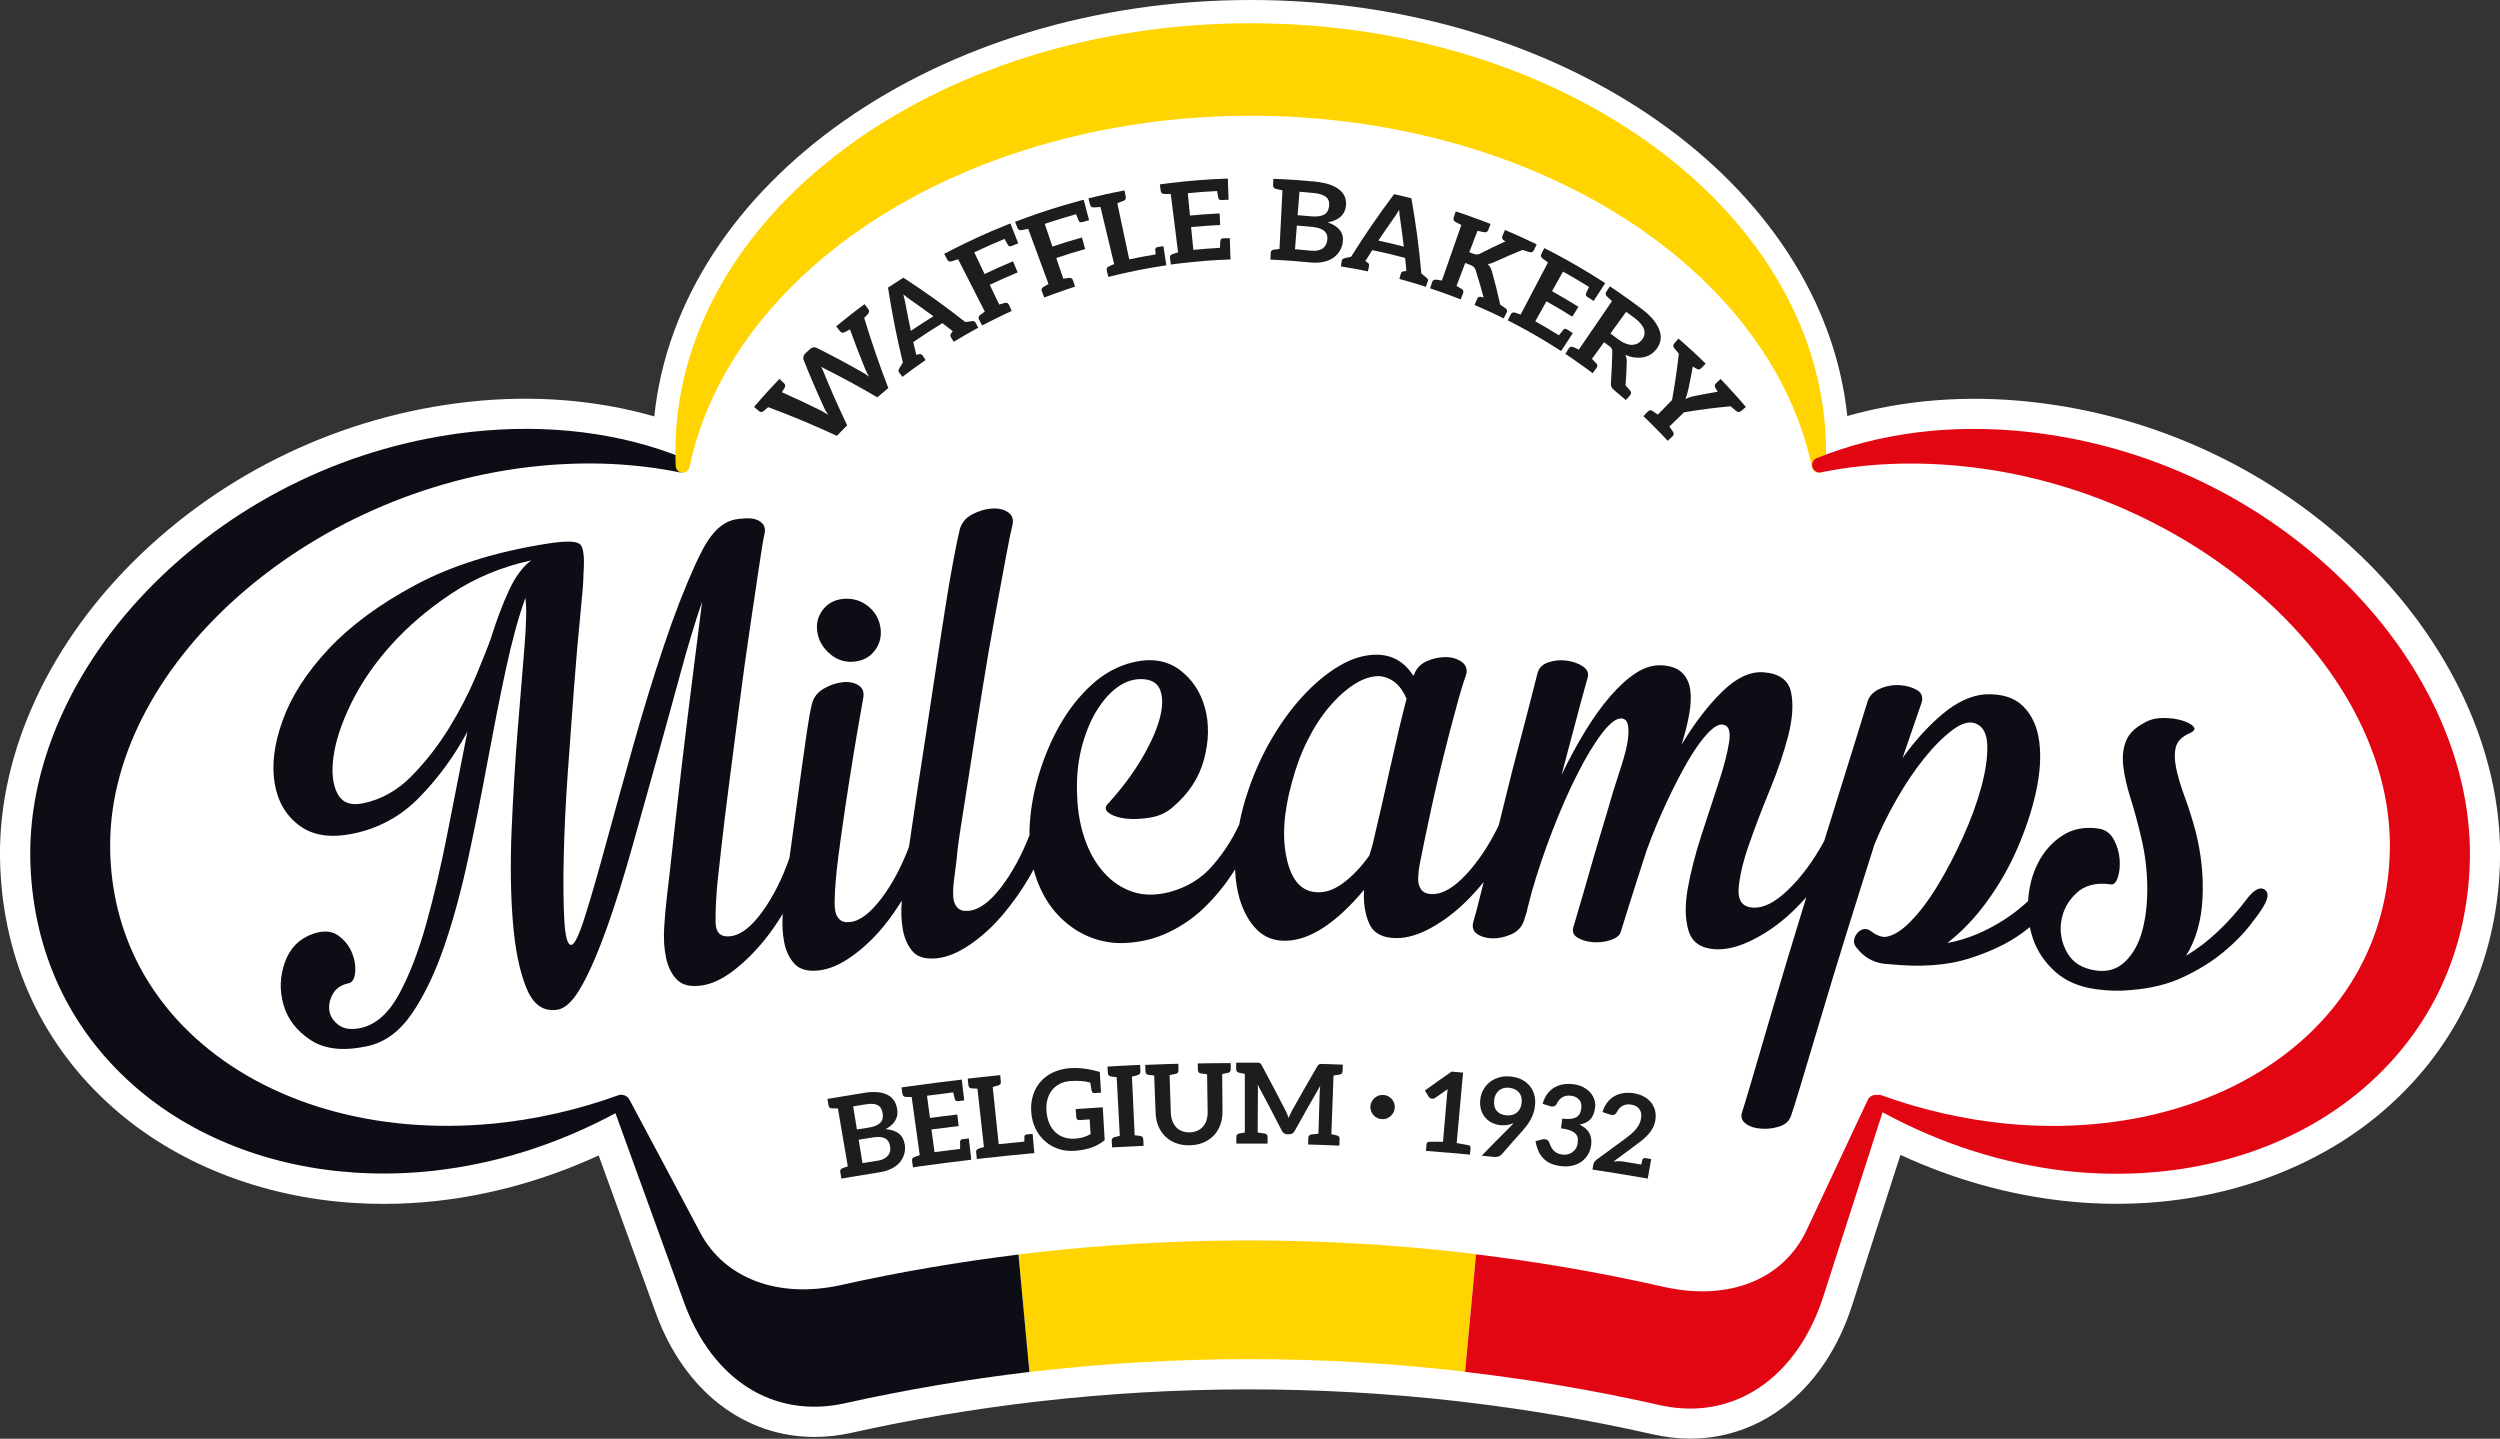 <?xml version="1.0" encoding="UTF-8"?><svg id="Calque_1" xmlns="http://www.w3.org/2000/svg" viewBox="0 0 312.78 180"><rect x="0" y="0" width="312.78" height="180" fill="#333333" stroke="none"/><defs><style>.cls-1{fill:#fff;}.cls-2{fill:#ffd400;}.cls-3{fill:#e20613;}.cls-4{fill:#0d0d16;}.cls-5{fill:#1d1d1b;}</style></defs><g><path class="cls-1" d="M296.15,70.31c-11.21-11.17-26.11-18.28-41.96-20.02-8.06-.89-15.93-.27-23.07,1.76C228.07,22.96,195.78,0,156.49,0S84.88,22.99,81.86,52.1c-7.19-2.07-15.13-2.72-23.26-1.82-15.85,1.74-30.75,8.85-41.96,20.02C5.54,81.36-.51,95.25,.03,108.44c.48,11.94,5.33,22.34,14.05,30.09,7.88,7.01,18.64,11.26,30.29,11.98,1.2,.07,2.4,.11,3.62,.11,2.18,0,4.38-.12,6.58-.36,6.98-.77,13.79-2.7,20.33-5.7,2.36,6.51,4.73,13.04,7.12,19.63,3.56,9.84,11.09,15.59,19.89,15.59,1.51,0,3.05-.17,4.62-.52,7.39-1.65,15.03-2.94,22.72-3.85l.8-.09c17.25-1.97,34.74-1.99,51.97-.05l.85,.1c8.09,.94,16.15,2.32,23.96,4.09,1.55,.35,3.11,.53,4.64,.53,9.19,0,16.94-6.38,20.24-16.65,2.03-6.31,4.05-12.59,6.06-18.85,6.58,3.04,13.43,4.98,20.47,5.76,2.19,.24,4.39,.36,6.57,.36,1.21,0,2.42-.04,3.62-.11,11.65-.72,22.4-4.97,30.28-11.98,8.71-7.74,13.57-18.15,14.05-30.08,.54-13.19-5.51-27.08-16.6-38.13Z"/><g><path class="cls-4" d="M103.91,81.88c.89,.71,1.88,1.01,2.95,.9,1.15-.11,2.02-.6,2.64-1.46,.61-.86,.83-1.83,.64-2.9-.19-1.08-.72-1.95-1.61-2.64-.89-.68-1.91-.96-3.07-.85-1.08,.11-1.93,.58-2.55,1.41-.62,.83-.83,1.78-.63,2.86,.2,1.07,.75,1.96,1.64,2.67Z"/><path class="cls-4" d="M283.33,111.29c-.56-.35-1.25-.02-2.06,.98-2.49,3.29-5.08,5.72-7.77,7.3,1.22-1.95,1.91-4.32,2.06-7.13,.15-2.8-.15-5.66-.9-8.57-.41-1.5-.86-2.91-1.35-4.24-.49-1.33-.84-2.51-1.05-3.54-.21-1.03-.22-1.92-.03-2.64,.19-.72,.76-1.29,1.71-1.71,.59-.26,.75-.54,.5-.83-.25-.29-.72-.54-1.41-.76-.69-.22-1.49-.32-2.4-.32-.91,0-1.7,.21-2.35,.6-1.17,.61-1.93,1.37-2.29,2.28-.37,.91-.48,1.97-.34,3.17,.14,1.2,.44,2.53,.91,4,.46,1.46,.9,3.08,1.32,4.87,.49,2,.74,4.05,.77,6.13,.02,2.08-.18,3.92-.62,5.54-.43,1.62-1.14,2.9-2.13,3.87-.99,.97-2.21,1.34-3.68,1.13-1.68-.24-2.87-.97-3.58-2.21-.71-1.24-.96-2.55-.76-3.91,.2-1.37,.83-2.55,1.89-3.55,1.06-1,2.51-1.37,4.35-1.1,.35,.05,.64-.25,.85-.9,.22-.65,.28-1.41,.22-2.27-.07-.87-.32-1.69-.74-2.47-.43-.78-1.07-1.23-1.93-1.35-1.71-.25-3.22,.05-4.49,.88-1.28,.83-2.28,1.95-3.01,3.35-.73,1.41-1.15,2.96-1.27,4.67,0,.06,0,.11,0,.17-.92,.84-1.87,1.61-2.87,2.25-2.4,1.56-4.81,2.56-7.25,3,1.78-1.37,3.43-3.09,4.94-5.16,1.51-2.07,2.79-4.29,3.82-6.66,1.03-2.37,1.81-4.72,2.33-7.05,.51-2.33,.66-4.42,.42-6.28-.23-1.86-.9-3.34-2-4.45-1.1-1.11-2.71-1.61-4.81-1.51-1.74,.15-3.5,.96-5.27,2.44-1.77,1.48-3.45,3.32-5.03,5.52,.79-2.32,1.59-4.63,2.39-6.94,.2-.69,0-1.22-.58-1.56-.59-.35-1.32-.55-2.19-.61-.87-.05-1.72,.11-2.54,.49-.82,.39-1.32,.96-1.51,1.73-.19,.62-.7,2.24-1.5,4.85-.8,2.61-1.77,5.72-2.91,9.34-.32,1.02-.65,2.08-.98,3.14-.02,.03-.04,.06-.06,.09-1.31,2.39-2.79,4.38-4.43,5.96-1.64,1.59-3.12,2.33-4.45,2.23-1.26-.09-1.84-.87-1.75-2.33,.1-1.46,.51-3.26,1.24-5.39,.74-2.13,1.61-4.43,2.62-6.89,1.02-2.46,1.8-4.76,2.35-6.9,.55-2.14,.66-3.96,.35-5.45-.32-1.49-1.46-2.33-3.42-2.48-1.67-.13-3.4,.67-5.18,2.41-1.78,1.74-3.48,3.95-5.1,6.65,.42-1.34,.74-2.59,.95-3.76,.22-1.17,.26-2.21,.14-3.11-.13-.9-.47-1.62-1.05-2.16-.58-.54-1.4-.84-2.49-.9-1.09-.06-2.17,.25-3.24,.95-1.07,.69-2.16,1.68-3.25,2.95-1.1,1.27-2.15,2.75-3.17,4.43-1.02,1.68-1.99,3.47-2.9,5.37,.6-2.27,1.18-4.46,1.74-6.55,.55-2.1,1.06-3.96,1.52-5.59,.17-.56-.02-1.04-.59-1.42-.57-.39-1.26-.63-2.06-.73-.8-.1-1.57-.03-2.31,.23-.74,.26-1.18,.75-1.34,1.46-.16,.64-.45,1.76-.86,3.37-.41,1.6-.89,3.47-1.46,5.61-.57,2.14-1.14,4.39-1.71,6.74-.27,1.1-.53,2.16-.79,3.2-1.16,2.4-2.5,4.43-4.01,6.07-1.55,1.7-2.98,2.54-4.31,2.53-.63,0-1.08-.19-1.36-.55-.28-.36-.42-.83-.4-1.41,.01-.58,.09-1.28,.26-2.11,.16-.82,.34-1.7,.53-2.64,.19-.93,.5-2.4,.94-4.41,.44-2.01,.93-4.09,1.47-6.24,.54-2.15,1.06-4.16,1.57-6.01,.5-1.86,.9-3.18,1.2-3.97,.22-.71,.06-1.27-.48-1.68-.54-.4-1.21-.61-2-.63-.8-.01-1.59,.15-2.39,.5-.8,.35-1.34,.92-1.62,1.71-.03,.04-.06,.07-.1,.11-1.1-1.74-2.64-2.61-4.59-2.62-1.51,0-3.07,.46-4.66,1.4-1.59,.94-3.14,2.23-4.64,3.87-1.5,1.64-2.86,3.55-4.1,5.74-1.23,2.19-2.22,4.52-2.98,6.99-.34,1.11-.6,2.19-.8,3.24-.82,1.8-1.92,3.5-3.3,5.11-1.4,1.64-3.21,2.75-5.43,3.35-1.76,.44-3.31,.42-4.67-.06-1.37-.47-2.55-1.28-3.56-2.42-1.01-1.14-1.8-2.53-2.36-4.16-.56-1.63-.88-3.39-.95-5.27-.11-2.17,.06-4.15,.5-5.95,.45-1.8,1.05-3.34,1.8-4.61,.75-1.27,1.59-2.27,2.53-3.01,.94-.73,1.91-1.12,2.92-1.16,1.36-.06,2.23,.38,2.61,1.3,.38,.93,.36,2.14-.04,3.64-.41,1.5-1.16,3.17-2.26,5.03-1.1,1.86-2.47,3.69-4.12,5.52-.5,.46-.49,.88,.02,1.25,.51,.37,1.24,.61,2.17,.71,.93,.1,1.95,.05,3.05-.14,1.1-.19,2.03-.63,2.79-1.31,1.97-1.67,3.27-3.64,3.89-5.94,.62-2.29,.67-4.44,.13-6.45-.55-2.01-1.6-3.6-3.16-4.77-1.56-1.17-3.51-1.5-5.82-.96-1.89,.45-3.62,1.38-5.18,2.8-1.56,1.42-2.89,3.11-4,5.06-1.11,1.95-2,4.07-2.68,6.37-.68,2.29-1.05,4.57-1.12,6.82,0,.2,0,.38,.01,.57-.99,2.55-2.18,4.73-3.57,6.55-1.42,1.85-2.78,2.83-4.09,2.94-.62,.05-1.09-.09-1.39-.43-.3-.34-.47-.79-.5-1.37-.03-.58,0-1.29,.11-2.14,.1-.84,.21-1.74,.34-2.7,.03-.66,.21-2.07,.56-4.25,.34-2.17,.74-4.71,1.19-7.62,.45-2.91,.93-5.99,1.46-9.26,.52-3.27,1.05-6.34,1.58-9.2,.53-2.87,.99-5.33,1.37-7.39,.38-2.05,.65-3.34,.79-3.86,.18-.73,0-1.29-.53-1.65-.54-.36-1.21-.52-2.01-.47-.81,.05-1.62,.29-2.44,.71-.82,.42-1.35,1.04-1.59,1.86-.14,.52-.39,1.72-.75,3.6-.36,1.88-.75,4.13-1.15,6.74-.41,2.61-.85,5.46-1.31,8.56-.46,3.09-.92,6.11-1.38,9.06-.46,2.95-.88,5.7-1.25,8.24-.19,1.32-.37,2.5-.52,3.55-.93,2.46-2.05,4.59-3.39,6.38-1.42,1.89-2.74,2.91-3.98,3.04-.62,.07-1.08-.06-1.39-.4-.31-.33-.48-.78-.52-1.37-.04-.58-.03-1.29,.02-2.14,.05-.84,.13-1.74,.23-2.71,.1-.96,.3-2.48,.59-4.55,.29-2.07,.61-4.22,.96-6.45,.35-2.22,.69-4.3,1.02-6.23,.34-1.93,.58-3.3,.72-4.12,.16-.74-.03-1.29-.56-1.64-.53-.35-1.2-.48-1.98-.4-.79,.08-1.57,.34-2.36,.79-.79,.45-1.29,1.09-1.5,1.91-.21,.83-.42,2-.64,3.52-.22,1.52-.47,3.26-.74,5.23-.27,1.97-.57,4.1-.87,6.4-.18,1.38-.38,2.76-.57,4.15-.89,2.55-2,4.77-3.33,6.63-1.38,1.93-2.71,2.98-4.02,3.15-1.23,.16-1.86-.41-1.89-1.72-.02-1.32,.05-2.94,.22-4.87,.08-.67,.24-2.14,.49-4.41,.25-2.26,.57-4.93,.97-7.98,.4-3.05,.81-6.3,1.26-9.76,.45-3.46,.89-6.69,1.34-9.7,.45-3.01,.83-5.62,1.16-7.81,.32-2.19,.55-3.55,.68-4.07,.12-.53,.04-.95-.24-1.29-.29-.33-.7-.54-1.24-.63-.54-.09-1.11-.03-1.73,.03-2.78,.27-4.21,2.99-5.5,5.83-1.29,2.84-2.59,6.19-3.89,10.07-1.3,3.88-2.56,7.98-3.78,12.3-1.22,4.32-2.33,8.35-3.35,12.07-1.01,3.72-1.89,6.81-2.66,9.25-.76,2.44-1.34,3.7-1.75,3.77-.48,.08-.78-.92-.9-3-.12-2.08-.15-4.71-.08-7.89,.07-3.18,.23-6.68,.5-10.52,.27-3.83,.54-7.48,.8-10.94,.27-3.46,.53-6.48,.79-9.05,.26-2.57,.39-4.23,.38-4.96,.15-2.08,.02-3.32-.41-3.74-.42-.41-1.69-.46-3.79-.14-.07,.01-.14,.02-.22,.03-6.52,1.01-12.06,2.76-16.59,5.18-4.53,2.42-8.16,5.11-10.9,8.04-2.74,2.93-4.64,5.9-5.71,8.88-1.08,2.98-1.41,5.63-1.01,7.92,.39,2.3,1.44,4.06,3.12,5.29,1.69,1.24,3.91,1.56,6.68,.99,3.26-.67,6.04-2.2,8.37-4.61,2.33-2.4,4.31-5.11,5.94-8.14-.8,4.06-1.61,8.2-2.44,12.42-.82,4.22-1.73,8.1-2.71,11.62-.99,3.53-2.13,6.48-3.44,8.86-1.31,2.38-2.9,3.77-4.79,4.17-1.15,.24-2.05,.12-2.71-.36-.66-.49-1.05-1.07-1.17-1.76-.11-.68,.02-1.38,.4-2.1,.38-.71,1.05-1.18,2-1.38,.47-.1,.75-.57,.82-1.4,.07-.83-.08-1.67-.45-2.53-.37-.85-.95-1.55-1.74-2.09-.79-.54-1.82-.6-3.08-.17-1.72,.6-2.9,1.8-3.53,3.58-.63,1.78-.68,3.57-.15,5.35,.52,1.79,1.66,3.24,3.4,4.38,1.74,1.14,4.07,1.39,7.03,.76,2.22-.47,4.09-1.84,5.64-4.12,1.55-2.28,2.89-5.08,4.03-8.41,1.14-3.33,2.14-7.01,3.01-11.06,.87-4.04,1.67-8.06,2.41-12.07,.74-4,1.49-7.8,2.26-11.4,.77-3.59,1.59-6.6,2.46-9.02,.18,1.15,.13,3.27-.13,6.37-.26,3.1-.55,6.61-.86,10.53-.31,3.92-.55,7.99-.73,12.18-.17,4.2-.12,8.01,.16,11.43,.27,3.42,.84,6.19,1.7,8.29,.85,2.1,2.16,3,3.91,2.7,1.02-.17,2.04-1.21,3.09-3.12,1.04-1.9,2.08-4.34,3.13-7.3,1.05-2.96,2.08-6.28,3.11-9.96,1.03-3.68,2.07-7.37,3.1-11.08,1.03-3.7,2.02-7.28,2.96-10.74,.94-3.46,1.84-6.41,2.68-8.86-.34,2.75-.74,5.9-1.19,9.43-.45,3.54-.88,7.04-1.29,10.51-.41,3.46-.77,6.7-1.11,9.72-.33,3.02-.59,5.38-.8,7.1-.15,1.27-.28,2.61-.36,4.02-.09,1.41,0,2.68,.24,3.82,.25,1.14,.7,2.04,1.37,2.72,.67,.67,1.68,.91,3.05,.72,1.29-.18,2.63-.8,4.02-1.87,1.39-1.07,2.71-2.37,3.95-3.92,.81-1.01,1.54-2.08,2.2-3.18-.08,1.29-.03,2.47,.18,3.54,.23,1.14,.67,2.06,1.33,2.75,.66,.69,1.67,.95,3.04,.79,1.3-.15,2.66-.74,4.11-1.77,1.45-1.03,2.79-2.31,4.02-3.81,.81-1,1.54-2.06,2.22-3.15-.11,1.3-.07,2.49,.12,3.57,.2,1.15,.62,2.07,1.23,2.78,.61,.71,1.61,.99,2.97,.87,1.3-.12,2.68-.68,4.15-1.67,1.47-1,2.83-2.23,4.1-3.71,1.26-1.48,2.39-3.07,3.38-4.77,.19-.33,.37-.65,.54-.98,.12,.46,.26,.91,.42,1.35,.67,1.8,1.59,3.3,2.75,4.49,1.16,1.19,2.46,2.07,3.9,2.64,1.44,.57,2.91,.81,4.43,.73,2-.1,3.84-.57,5.53-1.4,1.69-.83,3.2-1.9,4.52-3.21,1.32-1.31,2.51-2.79,3.56-4.45,.03-.05,.06-.11,.1-.16,.05,1.37,.24,2.61,.57,3.72,.49,1.61,1.21,2.89,2.16,3.84,.95,.95,2.15,1.41,3.6,1.38,1.59-.03,3.21-.62,4.89-1.75,1.67-1.14,3.3-2.68,4.91-4.63-.1,1.66,.13,3.08,.67,4.27,.55,1.19,1.68,1.78,3.41,1.78,1.31,0,2.74-.42,4.29-1.27,1.54-.85,3-1.94,4.37-3.29,.79-.77,1.53-1.6,2.23-2.46-.15,.59-.29,1.16-.42,1.68-.38,1.54-.65,2.56-.81,3.06-.27,.79-.15,1.36,.37,1.73,.52,.37,1.16,.56,1.92,.58,.76,.02,1.54-.14,2.34-.48,.8-.34,1.34-.9,1.62-1.68,.14-.43,.27-.85,.41-1.28,0-.04,0-.07,0-.11,.18-.71,.37-1.43,.55-2.14,.75-2.63,1.64-5.26,2.66-7.88,1.02-2.62,2.05-4.97,3.11-7.04,1.05-2.07,2.06-3.75,3.04-5.03,.98-1.28,1.79-1.91,2.44-1.87,.43,.02,.7,.29,.81,.79,.11,.51,.1,1.17-.02,1.99-.12,.82-.36,1.78-.71,2.87-.35,1.1-.73,2.28-1.13,3.55-.51,1.77-1.05,3.59-1.62,5.47-.56,1.88-1.07,3.6-1.51,5.16-.44,1.56-.83,2.89-1.16,3.99-.33,1.1-.52,1.76-.57,1.97-.29,.71-.18,1.23,.33,1.57,.51,.34,1.15,.55,1.92,.62,.77,.07,1.51,0,2.22-.23,.71-.22,1.16-.54,1.33-.96,.11-.35,.47-1.49,1.06-3.39,.6-1.9,1.33-4.2,2.2-6.88,.77-2.11,1.61-4.12,2.51-6.04,.9-1.92,1.77-3.61,2.61-5.06,.84-1.45,1.65-2.6,2.42-3.45,.78-.84,1.42-1.25,1.92-1.21,.79,.06,1.08,.78,.87,2.16-.21,1.38-.65,3.09-1.32,5.12-.67,2.03-1.39,4.24-2.17,6.63-.77,2.39-1.34,4.61-1.7,6.67-.36,2.06-.32,3.8,.11,5.22,.43,1.42,1.52,2.19,3.26,2.31,1.32,.09,2.78-.24,4.37-.98,1.59-.75,3.11-1.74,4.55-2.98,.91-.79,1.75-1.65,2.56-2.55-.15,.5-.3,.98-.46,1.49-1.28,4.15-2.45,8.03-3.51,11.64-1.06,3.61-1.96,6.69-2.71,9.25-.75,2.56-1.21,4.09-1.38,4.58-.17,.56,0,1.02,.48,1.38,.49,.36,1.13,.57,1.91,.62,.78,.06,1.53-.03,2.27-.26,.73-.23,1.22-.66,1.46-1.28,.18-.49,.61-1.85,1.28-4.08,.68-2.24,1.5-4.98,2.46-8.22,.96-3.25,2.03-6.77,3.21-10.56,1.18-3.79,2.34-7.49,3.49-11.1,.72-1.79,1.63-3.67,2.75-5.63,1.11-1.96,2.28-3.7,3.5-5.21,1.21-1.51,2.41-2.7,3.58-3.57,1.17-.87,2.16-1.11,2.96-.73,.87,.39,1.32,1.32,1.35,2.79,.03,1.47-.23,3.19-.77,5.17-.54,1.98-1.3,4.05-2.29,6.23-.98,2.17-2.03,4.18-3.15,6.03-1.12,1.85-2.27,3.37-3.46,4.57-1.19,1.2-2.27,1.82-3.24,1.87-.56-.06-1.09-.29-1.6-.69-.29-.24-.59-.34-.9-.3-.31,.04-.59,.2-.82,.46-.24,.26-.38,.57-.44,.92-.06,.35,.06,.69,.35,1,1.02,1.32,2.4,1.99,4.14,2.02,3.83,.39,7.11,.16,9.85-.7,2.74-.86,5.01-1.95,6.82-3.3,.29-.22,.56-.43,.83-.65,.1,.49,.23,.97,.39,1.45,.54,1.57,1.47,2.95,2.77,4.12,1.3,1.18,3,1.91,5.09,2.2,1.54,.22,3,.25,4.4,.11,2.52-.2,4.73-.75,6.63-1.66,1.91-.91,3.54-1.93,4.91-3.06,1.36-1.13,2.46-2.23,3.3-3.31,.84-1.07,1.41-1.86,1.71-2.38,.67-1.1,.72-1.82,.16-2.18ZM63.71,73.8c-.81,1.72-1.57,3.74-2.3,6.08-.36,1.02-.98,2.58-1.86,4.69-.88,2.11-1.99,4.26-3.34,6.47-1.35,2.2-2.91,4.21-4.7,6.04-1.78,1.82-3.82,2.96-6.12,3.43-1.53,.31-2.59-.1-3.18-1.24-.59-1.14-.75-2.69-.48-4.64,.27-1.95,1-4.16,2.2-6.62,1.2-2.47,2.84-4.89,4.95-7.25,2.11-2.36,4.64-4.53,7.59-6.49,2.94-1.96,6.28-3.35,9.99-4.16-1.03,.75-1.95,1.99-2.76,3.7Zm110.32,21.79c-.72,3.31-1.5,6.69-2.32,10.15-.13,.43-.26,.87-.39,1.3-1.03,1.44-2.12,2.58-3.25,3.42-1.13,.84-2.21,1.23-3.27,1.17-1.89-.05-3.15-1.39-3.78-4.05-.63-2.66-.45-5.87,.6-9.64,.49-1.88,1.13-3.64,1.95-5.27,.81-1.63,1.72-3.04,2.74-4.24,1.01-1.19,2.06-2.13,3.13-2.82,1.07-.68,2.12-1.03,3.13-1.02,1.53,.15,2.67,1.1,3.41,2.83-.57,2.15-1.22,4.89-1.95,8.19Z"/></g><g><path class="cls-2" d="M182.63,156.67c-17.64-1.98-35.54-1.97-53.18,.04-.68,.08-1.35,.16-2.03,.24l1.37,14.71c.22-.03,.44-.05,.66-.08,17.64-2.03,35.54-2.05,53.18-.04,.22,.03,.44,.05,.66,.08l1.37-14.71c-.68-.08-1.35-.17-2.03-.24Z"/><path class="cls-4" d="M127.42,156.96c-7.47,.92-14.89,2.18-22.22,3.82-7.8,1.72-14.54-.79-17.6-6.57-2.92-5.53-5.91-11.13-8.87-16.67-.18-.33-.5-.52-.85-.56-.05,0-.09-.02-.14-.02-.07,0-.13,.02-.2,.03-.04,0-.07,0-.11,.02-.02,0-.05,.02-.07,.02-.03,0-.05,0-.08,.02-.01,0-.02,.01-.03,.02-5.07,1.82-10.3,3-15.55,3.51-14.68,1.4-28.28-2.53-37.31-10.77-6.69-6.11-10.36-14.13-10.6-23.18-.64-22.92,24.47-45.51,53.74-48.34,6.06-.59,11.92-.32,17.44,.8,.45,.1,.91-.19,1.05-.65,.14-.46-.08-.94-.51-1.12-7.86-3.2-17.02-4.33-26.5-3.29-15,1.65-29.1,8.38-39.71,18.95-10.34,10.3-15.99,23.17-15.49,35.3,.44,10.89,4.86,20.37,12.78,27.41,7.35,6.53,17.23,10.37,28.01,11.03,3.12,.19,6.32,.12,9.55-.23,7.9-.87,15.57-3.31,22.85-7.21,2.84,7.82,5.69,15.68,8.56,23.61,3.54,9.78,11.25,14.64,20.13,12.68,7.62-1.7,15.33-3,23.1-3.92l-1.37-14.71Z"/><path class="cls-2" d="M156.49,2.91c-39.69,0-71.99,24.07-71.99,53.65,0,.59,.02,1.17,.04,1.75,.02,.44,.36,.79,.8,.83,.44,.04,.83-.26,.92-.69,2.54-12.09,10.95-23.19,23.66-31.26,12.91-8.19,29.44-12.71,46.56-12.71s33.64,4.51,46.56,12.71c12.72,8.07,21.12,19.17,23.66,31.26,.09,.41,.44,.69,.85,.69,.02,0,.05,0,.07,0,.44-.04,.78-.39,.8-.83,.03-.58,.04-1.17,.04-1.75,0-29.58-32.29-53.65-71.99-53.65Z"/><path class="cls-3" d="M293.48,72.99c-10.61-10.57-24.71-17.3-39.71-18.95-9.48-1.05-18.64,.09-26.5,3.29-.43,.17-.65,.66-.51,1.12,.14,.46,.59,.74,1.05,.65,5.52-1.12,11.39-1.39,17.44-.8,29.27,2.83,54.38,25.42,53.74,48.34-.25,9.05-3.91,17.07-10.6,23.18-9.03,8.24-22.63,12.16-37.31,10.77-5.32-.52-10.61-1.72-15.73-3.57-.16-.06-.32-.05-.47-.02-.49-.08-.98,.15-1.2,.61-2.54,5.38-5.09,10.81-7.65,16.29-2.91,6.21-9.76,8.93-17.88,7.1-7.74-1.76-15.58-3.11-23.48-4.07l-1.37,14.71c8.19,.95,16.33,2.34,24.36,4.16,1.3,.29,2.57,.43,3.81,.43,7.49,0,13.8-5.18,16.65-14.03,2.48-7.72,4.95-15.4,7.41-23.04,7.36,3.99,15.13,6.47,23.12,7.36,3.23,.35,6.43,.42,9.55,.23,10.78-.66,20.66-4.5,28.01-11.03,7.93-7.04,12.35-16.52,12.78-27.41,.5-12.13-5.15-25-15.49-35.3Z"/></g><g><path class="cls-5" d="M108.16,38.04c.16,.22,.32,.44,.49,.66,.14,.2,.12,.39-.07,.6,0,0-.05,.05-.13,.13-.08,.08-.19,.19-.33,.34,.9,2.98,1.91,5.91,3.02,8.78-.46,.38-.92,.77-1.38,1.16-2.1-1.24-4.25-2.41-6.45-3.52-.09-.04-.18-.09-.27-.14-.09-.05-.19-.11-.3-.17,.05,.11,.1,.21,.15,.31,.05,.11,.09,.2,.12,.28,.93,2.29,1.92,4.53,2.98,6.74-.43,.43-.86,.87-1.29,1.32-2.79-1.3-5.66-2.5-8.59-3.59-.17,.14-.29,.25-.38,.33-.09,.08-.14,.12-.14,.13-.23,.19-.43,.2-.62,.04-.21-.18-.42-.36-.63-.53,.13-.15,.26-.31,.4-.46,.16-.18,.32-.36,.48-.55,.28-.31,.56-.63,.84-.94,.48-.53,.97-1.05,1.46-1.56,.2,.19,.4,.38,.59,.57,.17,.17,.18,.37,.02,.61-.01,.01-.03,.04-.05,.07-.02,.03-.05,.09-.1,.17-.05,.08-.1,.16-.16,.25,1.65,.73,3.27,1.5,4.88,2.29,.14,.07,.29,.15,.44,.25,.15,.09,.31,.2,.48,.31-.11-.17-.21-.33-.3-.49-.09-.16-.17-.31-.23-.46-.9-1.96-1.76-3.95-2.56-5.97-.04-.11-.04-.24,0-.4,.04-.16,.13-.3,.27-.43,.16-.15,.33-.31,.5-.46,.15-.14,.29-.22,.44-.25,.15-.03,.29-.01,.41,.05,1.94,.97,3.85,1.98,5.71,3.05,.28,.15,.57,.34,.87,.57-.09-.16-.17-.32-.25-.47-.08-.15-.15-.3-.21-.44-.68-1.65-1.32-3.32-1.93-5.01-.15,.08-.36,.19-.61,.33-.25,.14-.45,.11-.6-.07-.17-.21-.35-.42-.52-.64,.57-.47,1.14-.93,1.72-1.38,.28-.22,.57-.44,.85-.66,.19-.14,.37-.28,.56-.42,.15-.11,.31-.23,.46-.34Z"/><path class="cls-5" d="M122.05,40.37c.11,.21,.23,.42,.34,.63-.15,.08-.3,.16-.45,.25-.33,.18-.66,.37-.99,.55-.07,.04-.14,.08-.21,.12-.04,.02-.08,.04-.11,.07-.44,.25-.87,.51-1.31,.77-.12-.2-.25-.41-.37-.61-.08-.14-.06-.29,.06-.46,.02-.03,.09-.11,.19-.25-.04-.03-.08-.07-.12-.1-.39-.3-.78-.61-1.17-.91-1.24,.75-2.45,1.54-3.65,2.37,.12,.5,.23,1,.36,1.5,0,.03,.01,.06,.02,.09,.17-.04,.27-.07,.31-.07,.21-.05,.35,0,.45,.13,.14,.2,.27,.39,.41,.59-.42,.29-.83,.58-1.25,.88-.04,.03-.08,.05-.11,.08-.07,.05-.13,.1-.2,.14-.31,.23-.62,.46-.92,.69-.14,.11-.28,.21-.42,.32-.14-.19-.29-.38-.43-.57-.1-.13-.09-.28,.02-.47,.04-.07,.2-.32,.46-.75-.75-3.07-1.37-6.2-1.86-9.38,.64-.42,1.28-.84,1.92-1.24,2.69,1.75,5.28,3.6,7.75,5.55,.49-.06,.78-.1,.86-.11,.21-.03,.35,.03,.43,.18Zm-8.1,1.03c.93-.63,1.87-1.24,2.83-1.83-.91-.67-1.83-1.33-2.76-1.98-.14-.09-.29-.2-.46-.33-.17-.13-.36-.27-.55-.43,.07,.24,.12,.47,.17,.68,.05,.21,.09,.4,.12,.57,.2,1.11,.43,2.22,.66,3.33Z"/><path class="cls-5" d="M126.42,27.97c.12,.3,.24,.6,.36,.91,.04,.1,.08,.21,.12,.31,.17,.42,.33,.84,.5,1.26-.02,0-.04,.02-.06,.02-.06,.02-.12,.05-.18,.07-.2,.08-.4,.16-.6,.24-.19,.08-.33,.04-.44-.1-.06-.09-.21-.36-.45-.79-1.27,.53-2.53,1.09-3.78,1.68,.43,.9,.86,1.8,1.29,2.71,1.18-.56,2.36-1.09,3.56-1.59,.19,.46,.39,.93,.58,1.39-1.17,.49-2.34,1.01-3.49,1.55,.39,.82,.79,1.65,1.18,2.47,.18-.05,.32-.09,.42-.12,.1-.03,.17-.05,.21-.06,.04-.01,.07-.02,.09-.02,.24-.06,.41,.03,.51,.25,.11,.25,.23,.5,.34,.75-.33,.15-.66,.3-.98,.46-.59,.28-1.17,.57-1.75,.86-.32,.17-.65,.33-.97,.5-.13-.24-.26-.49-.39-.73-.11-.21-.07-.4,.12-.56,.02-.01,.04-.03,.07-.06,.03-.02,.09-.07,.18-.13,.09-.07,.2-.15,.35-.26-1.11-2.18-2.23-4.37-3.34-6.55-.19,.06-.35,.12-.46,.15-.11,.04-.19,.06-.23,.08-.04,.01-.08,.02-.1,.03-.26,.08-.45,.02-.56-.2-.13-.24-.26-.49-.39-.73,.37-.19,.74-.39,1.1-.57,2.11-1.08,4.26-2.06,6.45-2.94,.11-.05,.23-.09,.34-.14,.13-.05,.25-.1,.38-.15Z"/><path class="cls-5" d="M135.58,24.98c.08,.31,.17,.63,.25,.94,.03,.11,.06,.21,.08,.32,.12,.44,.23,.87,.35,1.31-.02,0-.04,.01-.07,.02-.06,.02-.12,.03-.18,.05-.21,.06-.41,.11-.62,.17-.19,.05-.33,0-.42-.15-.05-.1-.17-.38-.35-.84-1.31,.37-2.62,.77-3.91,1.21,.32,.95,.64,1.89,.96,2.84,1.22-.41,2.45-.79,3.69-1.14,.14,.48,.27,.97,.41,1.45-1.21,.34-2.42,.71-3.62,1.12,.29,.86,.59,1.73,.88,2.59,.18-.03,.32-.05,.43-.06,.1-.02,.18-.03,.22-.03,.04,0,.07,0,.09-.01,.25-.03,.4,.08,.48,.31,.08,.26,.17,.52,.25,.78-.34,.11-.68,.22-1.02,.34-.61,.21-1.21,.42-1.82,.64-.34,.12-.67,.25-1.01,.38-.1-.26-.2-.51-.3-.77-.09-.23-.03-.41,.18-.54,.02-.01,.05-.03,.08-.05,.03-.02,.1-.06,.19-.11,.09-.05,.22-.13,.38-.22-.85-2.3-1.7-4.6-2.54-6.9-.2,.04-.35,.07-.47,.09-.11,.02-.19,.04-.24,.05-.04,0-.08,.02-.1,.02-.27,.05-.44-.04-.53-.27-.1-.26-.2-.51-.3-.77,.38-.15,.77-.29,1.15-.43,2.2-.81,4.44-1.52,6.69-2.13,.12-.03,.24-.06,.36-.1,.13-.04,.26-.07,.39-.1Z"/><path class="cls-5" d="M145.56,30.8c.07,.47,.14,.93,.21,1.4,.01,.09,.03,.18,.04,.27,.04,.24,.07,.49,.11,.73-.11,.02-.22,.03-.33,.05-.01,0-.03,0-.04,0-1.96,.3-3.9,.68-5.84,1.14-.35,.08-.69,.17-1.04,.26-.07-.27-.14-.53-.2-.8-.06-.23,.02-.41,.24-.51,.02,0,.05-.02,.08-.04,.04-.02,.1-.05,.2-.09,.1-.04,.23-.1,.4-.17-.57-2.38-1.14-4.77-1.71-7.15-.2,.02-.36,.03-.47,.04-.12,.01-.2,.02-.24,.02-.04,0-.08,0-.1,0-.27,.01-.43-.09-.49-.33-.07-.27-.14-.53-.2-.8,.4-.1,.79-.2,1.19-.29,.7-.17,1.41-.33,2.12-.47,.4-.08,.8-.16,1.2-.24,.05,.27,.11,.54,.16,.81,.05,.24-.06,.41-.31,.51-.02,0-.05,.02-.09,.03-.04,.02-.12,.04-.22,.08-.11,.04-.26,.1-.44,.17,.5,2.34,.99,4.69,1.49,7.03,1.1-.23,2.2-.44,3.3-.62-.03-.36-.04-.56-.04-.61,0-.18,.11-.28,.29-.31,.26-.04,.51-.08,.77-.12Z"/><path class="cls-5" d="M153.62,22.35c.01,.32,.02,.65,.03,.97,0,.17,.01,.35,.02,.52,.01,.39,.03,.77,.04,1.16-.02,0-.04,0-.07,0-.06,0-.13,0-.19,0-.21,0-.43,.02-.64,.03-.2,0-.32-.07-.38-.24-.03-.11-.08-.41-.16-.89-1.22,.06-2.44,.15-3.66,.27,.09,.93,.18,1.86,.27,2.8,1.24-.12,2.47-.21,3.71-.27,.02,.48,.05,.97,.07,1.45-1.22,.06-2.43,.15-3.64,.26,.09,.95,.18,1.9,.28,2.85,1.11-.11,2.22-.19,3.33-.25,.02-.49,.04-.8,.06-.91,.03-.18,.14-.27,.33-.28,.2,0,.4-.02,.6-.02,.06,0,.12,0,.18,0,.02,0,.04,0,.06,0,.01,.39,.03,.77,.04,1.16,0,.17,.01,.35,.02,.52,.01,.33,.02,.65,.03,.98-2.14,.07-4.27,.24-6.4,.5-.35,.04-.71,.09-1.06,.14-.04-.27-.08-.54-.11-.82-.03-.24,.06-.4,.3-.48,.02,0,.05-.02,.09-.03,.04-.01,.11-.03,.21-.07,.1-.03,.24-.07,.41-.13-.3-2.43-.6-4.86-.91-7.29-.2,0-.36-.01-.47-.01-.12,0-.2,0-.24,0-.04,0-.08,0-.1,0-.27-.01-.42-.14-.45-.38-.04-.27-.08-.54-.11-.82,.4-.06,.81-.11,1.21-.16,2.43-.3,4.87-.49,7.31-.57Z"/><path class="cls-5" d="M167.99,30.36c-.07,.42-.21,.8-.44,1.14-.22,.33-.51,.61-.86,.83-.35,.22-.77,.37-1.24,.46-.48,.09-1.01,.1-1.6,.04-1.28-.13-2.55-.23-3.83-.3-.36-.02-.71-.03-1.07-.05,0-.27,.02-.55,.03-.82,0-.24,.13-.38,.37-.42,.02,0,.05,0,.09-.01,.04,0,.11-.01,.21-.03,.1-.01,.25-.03,.43-.05,.12-2.45,.25-4.89,.37-7.34-.2-.04-.35-.07-.46-.1-.11-.02-.19-.04-.23-.05-.04,0-.07-.02-.1-.02-.26-.06-.39-.21-.38-.45,0-.27,.02-.55,.03-.82,.41,.01,.81,.03,1.22,.05,1.34,.07,2.67,.17,4,.3,.76,.08,1.4,.21,1.92,.4,.52,.19,.93,.43,1.24,.71,.31,.28,.51,.59,.62,.95,.11,.35,.13,.73,.06,1.14-.04,.24-.11,.45-.22,.66-.11,.2-.26,.39-.44,.55-.19,.16-.41,.3-.68,.42-.26,.12-.57,.21-.92,.27,1.45,.5,2.07,1.37,1.88,2.54Zm-5.64-3.44c.54,.04,1.09,.09,1.63,.14,.69,.07,1.23,.01,1.62-.18,.39-.19,.61-.53,.68-1.04,.07-.52-.05-.92-.36-1.18-.31-.26-.82-.44-1.53-.51-.6-.06-1.21-.11-1.81-.16-.08,.97-.15,1.95-.23,2.92Zm3.71,3.12c.03-.22,.02-.42-.03-.6-.05-.18-.15-.35-.29-.49-.14-.14-.33-.26-.57-.35-.24-.09-.54-.16-.89-.2-.67-.07-1.35-.13-2.03-.18-.08,.99-.15,1.97-.23,2.96,.65,.05,1.3,.11,1.95,.18,.36,.04,.66,.03,.91-.03,.25-.06,.46-.14,.62-.26,.16-.12,.29-.27,.38-.45,.09-.18,.15-.37,.18-.58Z"/><path class="cls-5" d="M178.62,35.2c-.07,.23-.15,.45-.22,.68-.16-.05-.32-.1-.48-.15-.35-.11-.71-.22-1.06-.32-.08-.02-.15-.04-.23-.07-.04-.01-.08-.02-.12-.04-.48-.14-.95-.27-1.43-.4,.06-.23,.12-.46,.19-.69,.04-.16,.17-.25,.37-.27,.04,0,.14-.02,.31-.04,0-.05,0-.1-.01-.16-.04-.49-.09-.98-.14-1.47-1.36-.37-2.73-.69-4.11-.98-.28,.43-.55,.86-.82,1.3-.02,.03-.03,.05-.05,.08,.14,.1,.23,.15,.26,.17,.17,.11,.24,.25,.21,.41-.05,.23-.1,.47-.15,.7-.48-.1-.96-.2-1.44-.29-.04,0-.09-.02-.13-.02-.08-.01-.15-.03-.23-.04-.36-.07-.73-.13-1.09-.19-.16-.03-.33-.05-.49-.08,.04-.24,.08-.47,.11-.71,.03-.16,.14-.26,.34-.31,.08-.02,.36-.08,.83-.19,1.66-2.66,3.46-5.28,5.38-7.83,.72,.16,1.44,.33,2.16,.52,.56,3.14,.98,6.29,1.25,9.41,.38,.31,.6,.49,.66,.54,.16,.13,.21,.28,.16,.43Zm-6.17-5.1c1.06,.23,2.13,.48,3.18,.76-.13-1.12-.28-2.24-.44-3.36-.03-.16-.05-.35-.08-.56-.03-.21-.05-.45-.06-.7-.13,.22-.25,.41-.36,.6-.12,.18-.22,.34-.33,.48-.65,.92-1.29,1.85-1.91,2.78Z"/><path class="cls-5" d="M188.5,39.1c-.12,.25-.24,.49-.37,.74-.03-.02-.07-.03-.1-.05-.29-.14-.59-.29-.88-.43-.17-.08-.33-.16-.5-.24-.05-.02-.11-.05-.16-.07-.67-.31-1.34-.61-2.01-.89,.11-.25,.22-.5,.32-.76,.1-.22,.26-.31,.51-.26,.02,0,.06,.01,.11,.03,.06,.01,.12,.03,.2,.05-.31-1.15-.64-2.3-1.01-3.45-.05-.15-.12-.27-.22-.37-.1-.1-.25-.19-.47-.27-.2-.08-.4-.15-.6-.23-.36,.96-.73,1.91-1.09,2.87,.16,.09,.28,.17,.37,.22,.09,.05,.15,.09,.19,.11,.03,.02,.06,.04,.08,.05,.21,.13,.27,.31,.18,.54-.1,.26-.2,.51-.3,.77-.33-.13-.67-.26-1.01-.39-.6-.23-1.2-.44-1.8-.65-.34-.12-.68-.23-1.02-.35,.09-.26,.17-.52,.26-.78,.08-.23,.24-.33,.48-.3,.02,0,.05,0,.09,.01,.04,0,.11,.02,.22,.03,.11,.02,.25,.04,.43,.07,.81-2.32,1.62-4.63,2.43-6.95-.18-.09-.32-.17-.42-.22-.1-.05-.17-.09-.21-.11-.04-.02-.07-.04-.09-.05-.24-.13-.32-.31-.24-.54,.09-.26,.17-.52,.26-.78,.39,.13,.78,.26,1.16,.39,.69,.24,1.37,.49,2.05,.74,.38,.15,.77,.29,1.15,.44-.1,.26-.2,.51-.3,.77-.09,.23-.27,.31-.53,.26-.02,0-.06-.01-.1-.02-.04,0-.12-.03-.24-.05-.11-.02-.27-.06-.47-.1-.34,.89-.68,1.79-1.02,2.68,.15,.06,.3,.12,.45,.17,.18,.07,.34,.11,.48,.11,.14,0,.27-.03,.4-.1,1.04-.53,2.1-1.05,3.19-1.54-.03-.02-.06-.04-.09-.06-.04-.02-.07-.04-.09-.05-.23-.15-.29-.34-.2-.56,.11-.25,.21-.51,.32-.76,.83,.35,1.66,.72,2.48,1.1,.12,.06,.25,.12,.37,.17,.37,.18,.75,.35,1.12,.54-.12,.25-.24,.49-.36,.74-.11,.22-.29,.29-.56,.22-.02,0-.07-.02-.12-.04-.06-.02-.15-.05-.28-.09-.13-.04-.28-.09-.46-.14-1.2,.48-2.37,.99-3.52,1.52-.16,.07-.31,.13-.44,.17-.13,.04-.27,.06-.4,.07,.13,.12,.24,.25,.33,.4,.08,.15,.15,.32,.21,.52,.39,1.39,.73,2.77,1.03,4.16,.14,.1,.26,.18,.36,.25,.1,.07,.17,.12,.22,.15,.05,.03,.08,.05,.1,.07,.2,.15,.24,.34,.13,.55Z"/><path class="cls-5" d="M200.83,35.42c-.18,.27-.35,.55-.53,.82-.1,.15-.19,.29-.29,.44-.21,.33-.42,.65-.63,.98-.02-.01-.04-.03-.06-.04-.05-.04-.11-.07-.16-.11-.19-.12-.37-.24-.56-.36-.18-.11-.23-.25-.18-.42,.04-.1,.17-.38,.38-.83-1.07-.67-2.15-1.31-3.25-1.92-.46,.82-.92,1.63-1.37,2.45,1.11,.62,2.21,1.28,3.3,1.96-.26,.41-.51,.82-.77,1.23-1.06-.67-2.14-1.31-3.23-1.92-.47,.83-.93,1.67-1.4,2.5,1,.56,1.98,1.14,2.96,1.75,.31-.39,.49-.63,.57-.71,.13-.13,.27-.14,.44-.03,.17,.11,.35,.22,.52,.33,.05,.03,.1,.07,.15,.1,.02,.01,.04,.02,.05,.04-.21,.33-.42,.65-.63,.98-.1,.15-.19,.29-.29,.44-.18,.27-.36,.55-.54,.82-1.86-1.21-3.76-2.32-5.7-3.34-.32-.17-.65-.34-.97-.5,.12-.25,.25-.49,.37-.74,.11-.22,.28-.29,.52-.23,.02,0,.05,.02,.09,.03,.04,.01,.11,.03,.21,.07,.1,.03,.24,.08,.42,.14,1.14-2.17,2.28-4.34,3.42-6.51-.16-.12-.29-.22-.39-.29-.1-.07-.16-.12-.2-.14-.04-.03-.06-.05-.08-.06-.22-.17-.27-.36-.16-.57,.12-.25,.25-.49,.37-.74,.37,.19,.74,.38,1.11,.57,2.21,1.16,4.38,2.43,6.5,3.81Z"/><path class="cls-5" d="M203.95,49.44c-.18,.21-.36,.41-.54,.62-.05-.05-.1-.09-.16-.14-.23-.2-.46-.4-.7-.6-.22-.19-.45-.38-.67-.57-.13-.11-.23-.23-.28-.36-.05-.13-.07-.26-.06-.41,.09-1.32,.15-2.64,.18-3.98,0-.15-.02-.28-.08-.38-.05-.11-.16-.22-.33-.34-.21-.16-.42-.31-.63-.46-.5,.69-1.01,1.39-1.51,2.08,.13,.14,.24,.24,.31,.32,.08,.08,.13,.13,.16,.16,.03,.03,.05,.05,.07,.07,.17,.19,.18,.38,.04,.58-.16,.22-.33,.44-.49,.66-.3-.22-.6-.44-.89-.66-.53-.39-1.07-.77-1.61-1.14-.3-.21-.61-.42-.92-.62,.15-.23,.3-.46,.45-.69,.13-.2,.32-.26,.55-.16,.02,0,.05,.02,.09,.04,.04,.02,.11,.05,.2,.09,.1,.05,.23,.11,.4,.19,1.38-2.02,2.77-4.05,4.15-6.07-.15-.14-.27-.25-.36-.33-.09-.08-.15-.14-.18-.17-.03-.03-.06-.05-.08-.07-.2-.19-.23-.39-.1-.59,.15-.23,.3-.46,.45-.69,.35,.23,.7,.47,1.05,.71,.98,.67,1.95,1.37,2.9,2.09,.66,.5,1.18,.99,1.56,1.47,.37,.48,.62,.94,.75,1.38,.13,.44,.14,.85,.05,1.24-.1,.39-.28,.74-.56,1.07-.22,.26-.47,.47-.76,.63-.28,.16-.59,.26-.91,.31-.32,.05-.67,.05-1.03,0-.36-.05-.73-.16-1.11-.32,.13,.27,.18,.57,.18,.88-.03,.98-.08,1.96-.15,2.93,.12,.15,.23,.27,.31,.36,.08,.09,.14,.16,.18,.2,.04,.04,.06,.07,.08,.09,.16,.2,.16,.4,0,.58Zm.23-6.3c.25,0,.48-.06,.69-.16,.21-.11,.39-.26,.55-.46,.32-.4,.41-.83,.27-1.3-.14-.46-.54-.95-1.19-1.44-.35-.26-.7-.52-1.05-.77-.66,.91-1.32,1.82-1.97,2.72,.33,.24,.65,.48,.98,.72,.32,.24,.63,.42,.92,.53,.29,.11,.56,.17,.81,.17Z"/><path class="cls-5" d="M218.44,50.91c-.21,.18-.42,.36-.63,.53-.18,.16-.39,.14-.62-.04-.02-.02-.05-.04-.08-.07-.04-.03-.1-.09-.2-.17-.1-.08-.23-.19-.39-.33-1.98,.18-3.92,.43-5.83,.76-.61,.59-1.22,1.18-1.83,1.77,.11,.16,.2,.29,.26,.38,.06,.09,.11,.16,.13,.19,.02,.04,.04,.06,.06,.08,.14,.22,.12,.42-.06,.58-.2,.19-.4,.37-.6,.56-.26-.28-.53-.56-.79-.84-.47-.49-.95-.97-1.43-1.45-.27-.27-.55-.53-.82-.79,.19-.2,.38-.4,.57-.6,.17-.18,.36-.19,.58-.05,.02,.01,.05,.03,.08,.06,.03,.02,.1,.07,.19,.13,.09,.06,.22,.15,.38,.26,.59-.61,1.19-1.21,1.78-1.82,.35-1.91,.63-3.84,.85-5.8-.13-.16-.24-.29-.32-.39-.08-.09-.13-.16-.16-.19-.03-.04-.05-.06-.07-.08-.18-.22-.19-.43-.03-.61,.18-.21,.36-.41,.54-.62,.07,.06,.14,.12,.21,.19,.08,.07,.15,.14,.23,.2,.18,.16,.35,.31,.53,.47,.25,.23,.5,.45,.75,.68,.57,.52,1.13,1.06,1.68,1.6-.19,.2-.38,.39-.58,.59-.17,.17-.37,.18-.61,.02-.01,0-.04-.02-.07-.04-.03-.02-.08-.05-.14-.09-.06-.04-.13-.08-.21-.13-.17,.96-.36,1.92-.56,2.87-.05,.23-.11,.44-.17,.64-.06,.19-.13,.38-.2,.55,.18-.08,.36-.14,.55-.21,.19-.06,.4-.12,.63-.16,.95-.19,1.9-.37,2.87-.53-.05-.08-.09-.15-.13-.21-.04-.07-.07-.11-.09-.14-.02-.03-.03-.05-.04-.07-.16-.24-.15-.45,.02-.61,.2-.19,.4-.38,.59-.57,.54,.56,1.07,1.13,1.6,1.72,.23,.26,.47,.52,.7,.78,.16,.18,.32,.36,.48,.55,.07,.08,.14,.16,.2,.24,.06,.07,.13,.15,.19,.22Z"/></g></g><g><path class="cls-5" d="M113.2,143.18c.06,.43,.04,.83-.07,1.21-.11,.38-.3,.73-.56,1.04-.27,.31-.61,.57-1.04,.78-.42,.22-.92,.37-1.5,.46-1.24,.2-2.49,.4-3.73,.61-.34,.06-.69,.12-1.03,.18-.05-.27-.09-.54-.14-.81-.04-.24,.05-.4,.27-.49,.02,0,.05-.02,.08-.03,.04-.01,.1-.04,.2-.07,.1-.03,.23-.08,.39-.14-.41-2.42-.83-4.83-1.24-7.25-.18,0-.32,0-.43,0-.1,0-.18,0-.22,0-.04,0-.07,0-.09,0-.24,0-.39-.13-.43-.37-.05-.27-.09-.54-.14-.81,.36-.06,.71-.12,1.07-.18,1.17-.2,2.35-.39,3.52-.58,.67-.11,1.25-.13,1.74-.08,.49,.05,.91,.17,1.25,.36,.34,.19,.6,.43,.79,.74,.19,.31,.31,.67,.37,1.08,.03,.24,.03,.47,0,.69-.04,.22-.12,.44-.24,.65-.12,.21-.28,.41-.48,.59-.2,.19-.45,.36-.75,.51,1.43,.1,2.23,.75,2.4,1.92Zm-5.99-1.87c.5-.08,1-.16,1.5-.24,.64-.1,1.1-.29,1.4-.57,.29-.28,.4-.67,.33-1.18-.08-.52-.29-.87-.62-1.05-.33-.18-.82-.21-1.46-.11-.54,.09-1.08,.17-1.62,.26,.16,.96,.32,1.93,.47,2.89Zm4.15,2.1c-.03-.22-.1-.41-.19-.57-.1-.16-.23-.29-.39-.39-.17-.1-.37-.16-.61-.19-.24-.03-.53-.02-.85,.03-.63,.1-1.26,.2-1.89,.3,.16,.98,.32,1.95,.48,2.93,.62-.1,1.25-.2,1.87-.3,.34-.05,.62-.14,.84-.26,.22-.12,.39-.26,.51-.42,.12-.16,.2-.34,.23-.53,.03-.19,.04-.4,0-.6Z"/><path class="cls-5" d="M120.33,135.04c.04,.32,.08,.65,.11,.97,.02,.17,.04,.35,.06,.52,.05,.38,.09,.77,.14,1.15-.02,0-.04,0-.06,0-.06,0-.11,.01-.17,.02-.19,.02-.39,.05-.58,.07-.18,.02-.3-.05-.36-.22-.03-.11-.1-.4-.21-.88-1.09,.13-2.19,.27-3.28,.42,.12,.93,.25,1.86,.37,2.78,1.14-.15,2.28-.3,3.42-.43,.06,.48,.12,.96,.17,1.44-1.13,.14-2.27,.28-3.4,.43,.13,.95,.25,1.89,.38,2.84,1.07-.14,2.13-.28,3.2-.41-.01-.49-.01-.8,0-.91,.02-.18,.11-.28,.29-.3,.19-.02,.38-.05,.57-.07,.06,0,.11-.01,.17-.02,.02,0,.04,0,.06,0,.05,.39,.09,.77,.14,1.16,.02,.17,.04,.35,.06,.52,.04,.33,.08,.65,.11,.98-2.09,.24-4.17,.51-6.25,.8-.35,.05-.69,.1-1.04,.15-.04-.27-.08-.54-.12-.81-.03-.24,.06-.4,.28-.48,.02,0,.05-.02,.08-.03,.04-.01,.1-.03,.2-.07,.1-.03,.23-.07,.4-.13-.34-2.43-.68-4.85-1.01-7.28-.18,0-.32-.01-.43-.01-.1,0-.18,0-.22,0-.04,0-.07,0-.09,0-.24-.02-.38-.14-.41-.38-.04-.27-.08-.54-.12-.81,.36-.05,.71-.1,1.07-.15,2.15-.3,4.31-.58,6.47-.83Z"/><path class="cls-5" d="M129.19,141.86c.04,.47,.08,.94,.13,1.41,0,.09,.02,.18,.02,.27,.02,.24,.04,.49,.07,.73-.11,0-.22,.02-.33,.03-.01,0-.03,0-.04,0-1.93,.18-3.86,.37-5.78,.59-.35,.04-.69,.08-1.04,.12-.03-.27-.06-.55-.09-.82-.03-.24,.07-.4,.29-.47,.02,0,.05-.02,.08-.03,.04-.01,.1-.03,.2-.06,.1-.03,.23-.07,.4-.12-.27-2.43-.54-4.87-.81-7.3-.18-.01-.32-.02-.43-.03-.1,0-.18-.01-.21-.01-.04,0-.07,0-.09,0-.24-.02-.38-.15-.4-.4-.03-.27-.06-.55-.09-.82,.36-.04,.72-.08,1.08-.12,.64-.07,1.27-.14,1.91-.21,.36-.04,.72-.07,1.08-.11,.03,.27,.06,.55,.08,.82,.02,.24-.08,.4-.31,.47-.02,0-.05,.01-.09,.02-.04,.01-.11,.03-.21,.06-.1,.03-.24,.07-.41,.12,.25,2.38,.5,4.76,.75,7.15,1.07-.11,2.14-.22,3.21-.32,0-.36,0-.56,0-.61,.02-.18,.12-.27,.3-.29,.25-.02,.49-.05,.74-.07Z"/><path class="cls-5" d="M137.97,138.55c.08,1.36,.16,2.73,.24,4.09-.24,.2-.5,.38-.76,.53-.27,.15-.55,.29-.85,.39-.3,.11-.63,.2-.98,.27-.35,.07-.73,.12-1.14,.15-.72,.05-1.4-.02-2.03-.23-.63-.21-1.19-.52-1.67-.94-.49-.42-.88-.93-1.19-1.54-.31-.61-.5-1.29-.56-2.04-.07-.76,0-1.46,.19-2.12,.19-.65,.5-1.23,.92-1.73,.42-.49,.95-.89,1.59-1.2,.61-.29,1.31-.47,2.09-.54,.03,0,.06,0,.09,0,0,0,0,0,0,0,1.11-.08,2.34,.08,3.69,.48,.05,.86,.1,1.72,.15,2.59-.02,0-.04,0-.06,0-.06,0-.11,0-.17,.01-.19,.01-.39,.02-.58,.04-.18,.01-.3-.07-.35-.24-.03-.12-.09-.48-.19-1.08-.72-.19-1.53-.25-2.45-.19-.51,.04-.96,.15-1.35,.35-.4,.2-.72,.47-.99,.8-.26,.34-.45,.73-.57,1.18-.12,.45-.15,.94-.11,1.48,.05,.58,.17,1.09,.37,1.53,.2,.44,.46,.8,.77,1.09,.32,.29,.68,.5,1.09,.63,.41,.13,.86,.18,1.33,.15,.42-.03,.78-.09,1.09-.19,.31-.1,.6-.22,.87-.38-.04-.61-.08-1.23-.12-1.84-.42,.03-.84,.06-1.26,.09-.12,0-.22-.02-.29-.08-.07-.06-.12-.14-.12-.24-.03-.35-.05-.71-.08-1.06,1.12-.08,2.25-.15,3.37-.22Z"/><path class="cls-5" d="M142.25,134.55s-.11,.02-.21,.05c-.1,.02-.24,.05-.42,.09,.11,2.45,.23,4.9,.34,7.34,.17,.02,.31,.04,.41,.05,.1,.01,.17,.02,.21,.03,.04,0,.07,0,.09,.01,.23,.04,.35,.18,.37,.42,.01,.27,.02,.55,.04,.82-.35,.01-.7,.03-1.04,.05-.62,.03-1.24,.06-1.86,.09-.35,.02-.7,.04-1.04,.06-.02-.27-.03-.55-.05-.82-.01-.24,.09-.39,.32-.46,.02,0,.05-.01,.09-.02,.04,0,.11-.03,.2-.05,.1-.02,.23-.05,.4-.1-.13-2.45-.26-4.89-.39-7.34-.18-.02-.32-.04-.42-.05-.1-.01-.17-.02-.21-.03-.04,0-.07,0-.09-.01-.24-.04-.37-.18-.38-.42-.02-.27-.03-.55-.05-.82,.36-.02,.72-.04,1.08-.06,.64-.03,1.28-.07,1.92-.1,.36-.02,.72-.03,1.08-.05,.01,.27,.02,.55,.04,.82,.01,.24-.1,.39-.34,.45-.02,0-.05,.01-.09,.02Z"/><path class="cls-5" d="M153.98,132.97c0,.27,0,.55,0,.82,0,.24-.12,.39-.35,.44-.02,0-.05,.01-.09,.02-.04,0-.11,.02-.21,.04-.1,.02-.24,.04-.42,.08,.01,1.56,.03,3.12,.04,4.68,0,.6-.09,1.16-.27,1.67-.19,.51-.46,.96-.81,1.33-.35,.38-.79,.67-1.29,.89-.51,.22-1.08,.33-1.72,.35-.64,.01-1.21-.07-1.73-.27-.52-.19-.96-.47-1.33-.83-.37-.36-.66-.79-.87-1.29-.21-.5-.33-1.06-.35-1.66-.06-1.56-.12-3.11-.18-4.67-.18-.02-.32-.04-.42-.06-.1-.01-.17-.02-.21-.03-.04,0-.07-.01-.09-.01-.24-.04-.36-.18-.37-.42-.01-.27-.02-.55-.03-.82,.36-.01,.72-.03,1.08-.04,.64-.02,1.28-.05,1.92-.07,.38-.01,.76-.02,1.14-.03,0,.27,.02,.55,.02,.82,0,.24-.11,.39-.34,.45-.02,0-.06,.01-.1,.02-.05,0-.13,.02-.24,.04-.11,.02-.26,.05-.43,.09,.05,1.56,.1,3.11,.15,4.67,.01,.39,.08,.74,.19,1.05,.11,.31,.27,.57,.47,.79,.2,.22,.45,.38,.73,.49,.29,.11,.61,.17,.97,.16,.36,0,.68-.08,.96-.2,.28-.13,.52-.3,.71-.52,.19-.22,.34-.49,.44-.81,.1-.31,.15-.66,.14-1.05-.02-1.56-.05-3.12-.07-4.68-.18-.03-.32-.05-.44-.07-.11-.02-.19-.03-.24-.03-.05,0-.08-.01-.11-.01-.24-.05-.36-.19-.36-.43,0-.27-.01-.55-.02-.82,.38,0,.76-.01,1.14-.02,.64,0,1.28-.02,1.92-.02,.36,0,.72,0,1.08,0Z"/><path class="cls-5" d="M167.47,134.47s-.11,.02-.21,.03c-.1,.01-.24,.03-.42,.06-.09,2.45-.18,4.9-.27,7.34,.17,.04,.31,.07,.41,.09,.1,.02,.17,.04,.2,.05,.04,0,.07,.02,.09,.02,.23,.06,.34,.21,.33,.45-.01,.27-.02,.55-.03,.82-.35-.01-.7-.03-1.04-.04-.54-.02-1.09-.04-1.63-.06-.41-.01-.83-.03-1.24-.04,0-.27,.01-.55,.02-.82,0-.24,.13-.38,.36-.43,.03,0,.33-.04,.91-.1,.05-1.72,.11-3.43,.16-5.15,0-.12,.01-.25,.02-.4,.01-.14,.03-.29,.05-.44-1.09,1.88-2.16,3.77-3.21,5.66-.07,.13-.16,.23-.28,.3-.11,.07-.24,.1-.39,.1-.09,0-.17,0-.26,0-.15,0-.28-.04-.39-.12-.11-.07-.2-.18-.27-.31-.99-1.94-2.01-3.87-3.04-5.8,.02,.15,.03,.3,.04,.45,0,.15,0,.28,0,.41,0,1.72-.02,3.44-.03,5.15,.57,.08,.87,.13,.9,.13,.23,.05,.34,.2,.34,.44,0,.27,0,.55,0,.82-.41,0-.83,0-1.24,0-.54,0-1.09,0-1.63,0-.35,0-.7,0-1.04,0,0-.27,0-.55,0-.82,0-.24,.11-.39,.35-.44,.02,0,.05,0,.09-.02,.04,0,.11-.02,.21-.04,.1-.02,.24-.04,.41-.07,0-2.45,0-4.9,0-7.35-.18-.03-.32-.06-.42-.07-.1-.02-.17-.03-.21-.04-.04,0-.07-.01-.09-.02-.24-.05-.36-.2-.36-.44,0-.27,0-.55,0-.82,.36,0,.72,0,1.08,0,.48,0,.97,0,1.45,0,.08,0,.16,0,.22,0,.06,0,.12,.02,.17,.04,.05,.02,.1,.05,.14,.09,.04,.04,.08,.1,.12,.17,1.01,1.88,2.01,3.77,2.98,5.66,.08,.15,.15,.31,.21,.47,.06,.16,.13,.32,.19,.49,.07-.17,.14-.33,.21-.49,.07-.16,.15-.32,.23-.46,1.03-1.85,2.09-3.69,3.16-5.53,.04-.07,.08-.12,.12-.16,.04-.04,.09-.07,.14-.09,.05-.02,.11-.03,.17-.03,.06,0,.14,0,.22,0,.48,.02,.96,.03,1.45,.05,.36,.01,.72,.03,1.08,.04-.01,.27-.02,.55-.03,.82,0,.24-.13,.38-.37,.42-.02,0-.05,0-.09,.01Z"/><path class="cls-5" d="M171.61,137.85c.09-.18,.21-.34,.35-.47,.15-.13,.31-.23,.5-.3,.19-.07,.39-.1,.6-.09,.21,.01,.41,.06,.59,.15,.18,.09,.34,.21,.47,.36,.13,.15,.23,.31,.3,.5,.07,.19,.1,.39,.08,.6-.01,.21-.07,.4-.16,.58-.09,.18-.21,.33-.36,.46-.15,.13-.31,.23-.5,.3-.19,.07-.39,.1-.6,.08-.21-.01-.4-.06-.58-.15-.18-.09-.33-.21-.46-.35-.13-.14-.23-.31-.3-.5-.07-.19-.1-.38-.09-.59,.01-.21,.06-.4,.15-.58Z"/><path class="cls-5" d="M183.99,143.65c-.03,.27-.05,.54-.08,.81-.9-.09-1.8-.17-2.7-.25-.03,0-.07,0-.1,0-.9-.08-1.8-.15-2.7-.22,.02-.27,.04-.54,.06-.81,.02-.19,.12-.31,.31-.33,.09,0,.68-.02,1.76,0,.17-1.95,.33-3.91,.5-5.86,.02-.23,.05-.47,.08-.72-.52,.36-1.05,.73-1.57,1.09-.07,.05-.13,.08-.19,.09-.07,.01-.13,.02-.19,.01-.09,0-.18-.03-.25-.08-.07-.05-.13-.1-.16-.15-.16-.26-.33-.53-.49-.79,1.1-.8,2.21-1.58,3.34-2.37,.48,.04,.96,.08,1.44,.13-.27,2.94-.53,5.87-.8,8.81,.92,.16,1.42,.25,1.5,.27,.18,.06,.26,.18,.24,.38Z"/><path class="cls-5" d="M186.69,140.49c-.32-.16-.6-.37-.84-.64-.24-.27-.42-.59-.54-.97-.12-.38-.16-.8-.11-1.29,.04-.45,.17-.87,.38-1.24,.21-.38,.48-.7,.82-.97,.34-.27,.73-.46,1.18-.59,.45-.13,.93-.16,1.46-.1,.53,.06,.99,.19,1.39,.4,.4,.21,.73,.48,.99,.81,.26,.33,.44,.7,.55,1.13,.11,.43,.13,.88,.07,1.37-.04,.31-.1,.6-.19,.87-.09,.27-.2,.53-.33,.77-.13,.24-.28,.48-.45,.71-.17,.23-.35,.45-.55,.68-.9,1-1.78,2.01-2.66,3.02-.09,.1-.22,.18-.38,.24-.16,.06-.34,.08-.54,.06-.52-.06-1.04-.11-1.56-.16,1.16-1.2,2.33-2.39,3.52-3.57,.09-.09,.18-.18,.25-.26,.08-.09,.16-.17,.23-.26-.25,.12-.52,.21-.8,.25-.29,.05-.58,.05-.89,.02-.35-.04-.68-.13-1-.29Zm3.66-3.21c-.06-.23-.16-.42-.3-.59-.14-.17-.31-.3-.52-.4-.21-.1-.44-.17-.69-.2-.26-.03-.51-.01-.73,.05-.22,.06-.41,.16-.58,.3-.16,.14-.3,.31-.4,.51-.1,.2-.17,.43-.19,.68-.06,.56,.04,1.01,.3,1.33,.26,.33,.66,.52,1.19,.58,.28,.03,.53,.01,.76-.05,.23-.06,.42-.16,.59-.3,.17-.14,.3-.3,.4-.5,.1-.2,.17-.42,.19-.66,.03-.27,.02-.52-.04-.75Z"/><path class="cls-5" d="M198.1,136.03c.36,.19,.66,.42,.89,.69,.23,.27,.4,.58,.5,.91,.1,.33,.12,.68,.06,1.05-.05,.32-.12,.59-.23,.83-.11,.23-.24,.43-.41,.59-.16,.16-.35,.29-.57,.38-.22,.1-.46,.17-.72,.22,.58,.28,.99,.63,1.22,1.06,.24,.43,.31,.94,.23,1.53-.07,.5-.23,.93-.47,1.28-.24,.36-.53,.64-.88,.86-.35,.22-.74,.36-1.16,.44-.43,.08-.87,.08-1.32,.02-.5-.07-.92-.18-1.28-.35-.36-.16-.65-.38-.9-.64-.25-.26-.44-.57-.6-.92-.15-.35-.27-.75-.35-1.2,.26-.07,.53-.15,.79-.22,.14-.04,.27-.05,.41-.03,.12,.02,.22,.06,.31,.12,.09,.06,.15,.15,.19,.25,.06,.17,.13,.34,.21,.51,.08,.17,.18,.33,.3,.47,.12,.14,.27,.26,.45,.36,.18,.1,.39,.17,.65,.2,.29,.04,.55,.03,.78-.04,.23-.06,.43-.16,.59-.3,.17-.13,.3-.29,.4-.46,.1-.18,.16-.36,.19-.55,.03-.24,.04-.46,.02-.67-.02-.2-.11-.39-.25-.55-.14-.16-.36-.3-.65-.42-.29-.12-.69-.22-1.2-.28,.05-.41,.11-.81,.16-1.22,.42,.05,.78,.06,1.07,.03,.29-.04,.53-.11,.71-.22,.18-.11,.32-.25,.41-.43,.09-.18,.15-.37,.18-.6,.07-.48-.01-.85-.24-1.13-.23-.28-.57-.45-1.03-.51-.41-.06-.77,0-1.07,.18-.3,.18-.53,.43-.68,.75-.08,.17-.17,.28-.28,.35-.11,.06-.24,.08-.4,.06-.07,0-.15-.03-.24-.05-.3-.09-.59-.18-.89-.28,.13-.47,.32-.88,.57-1.22,.25-.34,.54-.61,.88-.81,.34-.2,.71-.34,1.12-.41,.41-.07,.84-.07,1.3-.01,.47,.06,.89,.19,1.25,.37Z"/><path class="cls-5" d="M206.17,147.46c-.05,0-.1-.02-.16-.03-.13-.02-.27-.05-.4-.07-2.12-.37-4.25-.71-6.37-1.03,.03-.19,.06-.38,.09-.57,.02-.12,.06-.23,.13-.35,.07-.12,.16-.22,.28-.31,1.16-.86,2.33-1.72,3.5-2.57,.3-.22,.57-.43,.8-.63,.24-.2,.45-.41,.62-.61,.17-.21,.32-.42,.43-.65,.11-.23,.19-.47,.23-.73,.04-.24,.04-.46,0-.65-.04-.19-.11-.36-.22-.51-.11-.15-.25-.27-.42-.36-.17-.09-.37-.16-.59-.19-.42-.07-.78-.02-1.08,.15-.3,.16-.53,.41-.7,.75-.08,.17-.18,.28-.29,.34-.11,.06-.25,.08-.41,.05-.07-.01-.15-.03-.23-.06-.3-.1-.59-.2-.89-.3,.14-.47,.34-.87,.6-1.2,.26-.33,.55-.6,.9-.79,.34-.2,.72-.32,1.13-.38,.41-.06,.85-.05,1.3,.02,.47,.08,.89,.22,1.26,.42,.37,.2,.67,.45,.9,.75,.23,.3,.4,.63,.49,1.01,.09,.38,.1,.78,.03,1.21-.06,.37-.18,.7-.34,.99-.16,.29-.36,.57-.59,.82-.23,.25-.49,.49-.78,.72-.29,.22-.59,.45-.91,.69-.88,.64-1.75,1.29-2.62,1.94,.23-.03,.45-.04,.67-.05,.22,0,.42,.01,.61,.05,.73,.12,1.46,.24,2.19,.37,.09-.36,.15-.56,.16-.61,.07-.17,.19-.23,.36-.2,.24,.04,.49,.08,.73,.13-.06,.32-.11,.64-.17,.97-.09,.5-.17,1-.26,1.49Z"/></g></svg>